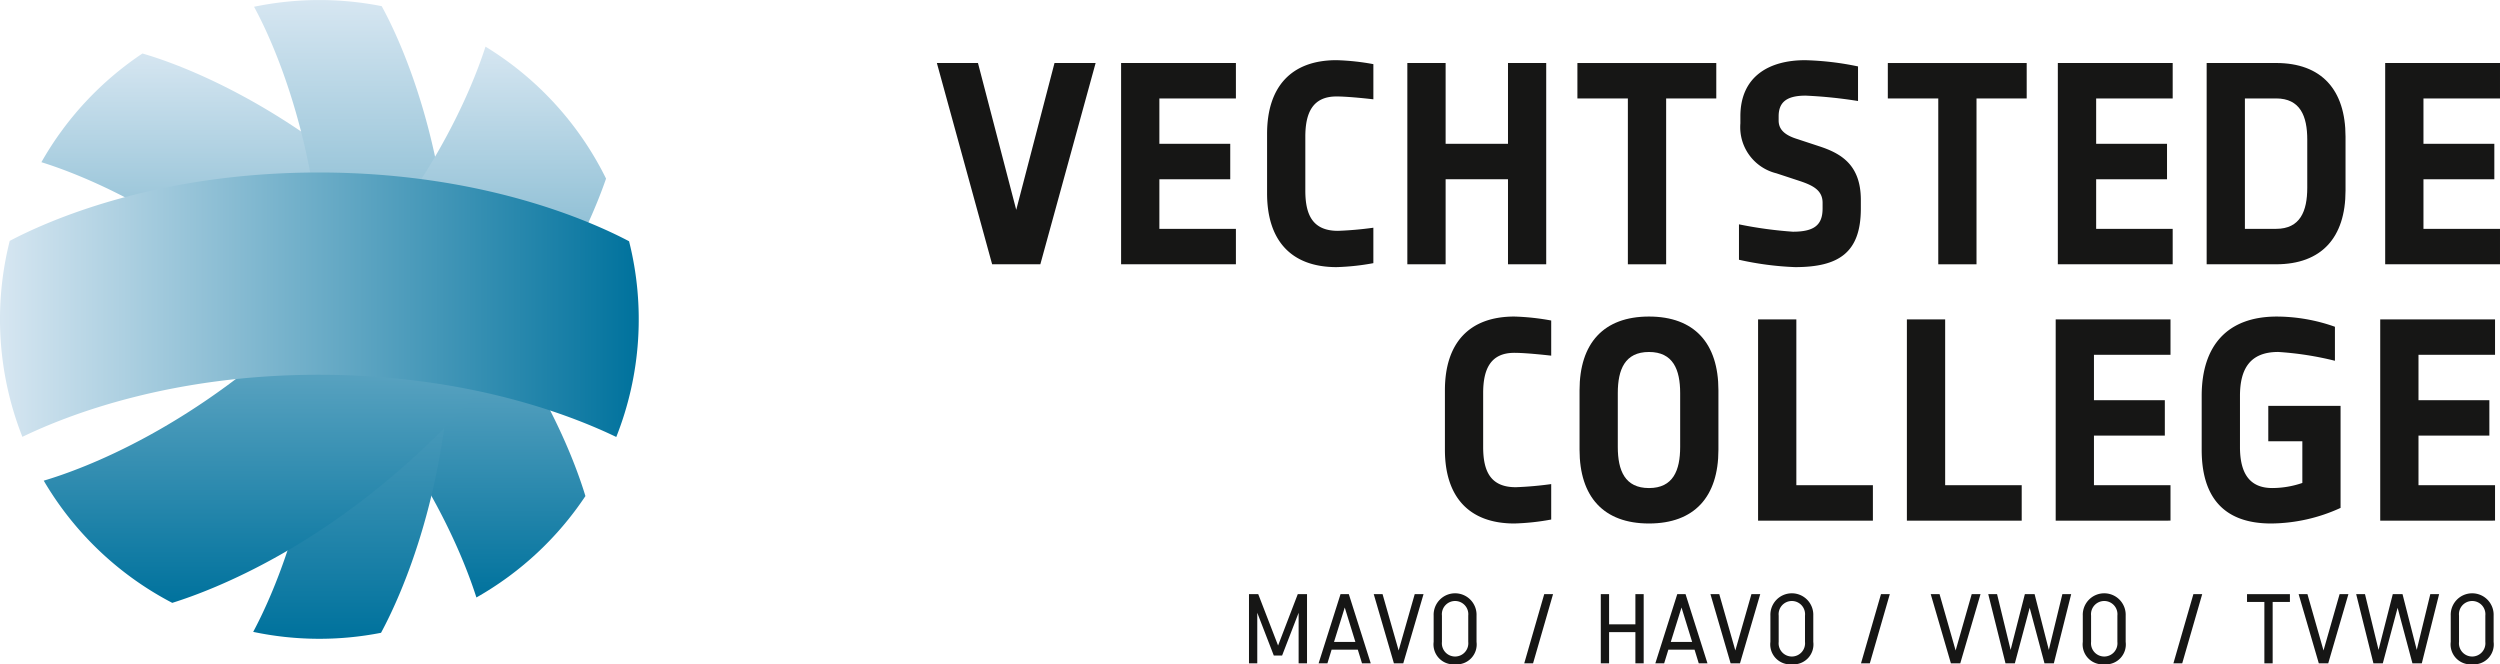 <?xml version="1.0" encoding="UTF-8"?>
<svg xmlns="http://www.w3.org/2000/svg" xmlns:xlink="http://www.w3.org/1999/xlink" height="60.274" viewBox="0 0 226.823 60.274" width="226.823">
  <linearGradient id="a" gradientUnits="objectBoundingBox" x1=".5" x2=".5" y1="1">
    <stop offset="0" stop-color="#00729d"></stop>
    <stop offset="1" stop-color="#d6e6f1"></stop>
  </linearGradient>
  <linearGradient id="b" gradientUnits="objectBoundingBox" x2="1" y1=".5" y2=".5">
    <stop offset="0" stop-color="#d6e6f1"></stop>
    <stop offset="1" stop-color="#00729d"></stop>
  </linearGradient>
  <g fill="#161615">
    <path d="m259.195 194.545h-4.373l-5.015-18.262h3.729l3.472 13.323 3.473-13.323h3.73z" transform="translate(-164.806 -170.567)"></path>
    <path d="m274.356 194.545v-18.262h10.417v3.217h-6.944v4.116h6.43v3.214h-6.43v4.5h6.944v3.214z" transform="translate(-172.64 -170.567)"></path>
    <path d="m300.108 194.682c-4.115 0-6.3-2.418-6.3-6.688v-5.4c0-4.27 2.186-6.688 6.3-6.688a21.5 21.5 0 0 1 3.344.36v3.19s-2.186-.258-3.344-.258c-2.186 0-2.83 1.518-2.83 3.653v4.887c0 2.135.618 3.652 2.958 3.652a31.752 31.752 0 0 0 3.215-.283v3.215a21.5 21.5 0 0 1 -3.343.36z" transform="translate(-178.847 -170.446)"></path>
    <path d="m321.632 194.545v-7.716h-5.659v7.716h-3.473v-18.262h3.473v7.331h5.659v-7.331h3.468v18.262z" transform="translate(-184.813 -170.567)"></path>
    <path d="m343.213 179.5v15.047h-3.473v-15.047h-4.578v-3.215h12.6v3.215z" transform="translate(-192.045 -170.567)"></path>
    <path d="m361.783 194.682a27.848 27.848 0 0 1 -5.093-.669v-3.213a37.4 37.4 0 0 0 4.887.669c1.955 0 2.7-.617 2.7-2.109v-.515c0-1.132-.875-1.569-2.007-1.955l-2.186-.72a4.308 4.308 0 0 1 -3.266-4.526v-.644c0-3.653 2.649-5.093 5.864-5.093a26.419 26.419 0 0 1 4.81.566v3.138a41.692 41.692 0 0 0 -4.758-.488c-1.776 0-2.444.643-2.444 1.877v.385c0 .85.618 1.312 1.518 1.62l2.186.72c1.954.643 3.754 1.672 3.754 4.861v.772c.002 4.012-2.004 5.324-5.965 5.324z" transform="translate(-198.915 -170.446)"></path>
    <path d="m384.569 179.5v15.047h-3.469v-15.047h-4.578v-3.215h12.6v3.215z" transform="translate(-205.242 -170.567)"></path>
    <path d="m399.179 194.545v-18.262h10.421v3.217h-6.944v4.116h6.43v3.214h-6.43v4.5h6.944v3.214z" transform="translate(-212.474 -170.567)"></path>
    <path d="m425.309 194.545h-6.3v-18.262h6.3c4.115 0 6.3 2.418 6.3 6.688v4.887c.001 4.269-2.185 6.687-6.3 6.687zm2.828-11.317c0-2.135-.643-3.73-2.828-3.73h-2.83v11.832h2.83c2.186 0 2.828-1.6 2.828-3.73z" transform="translate(-218.801 -170.567)"></path>
    <path d="m442.8 194.545v-18.262h10.417v3.217h-6.944v4.116h6.43v3.214h-6.43v4.5h6.944v3.214z" transform="translate(-226.394 -170.567)"></path>
    <path d="m323.805 228.844c-4.116 0-6.3-2.418-6.3-6.688v-5.4c0-4.27 2.186-6.688 6.3-6.688a21.515 21.515 0 0 1 3.344.36v3.189s-2.186-.257-3.344-.257c-2.186 0-2.83 1.518-2.83 3.652v4.888c0 2.135.618 3.652 2.958 3.652a31.773 31.773 0 0 0 3.216-.283v3.215a21.515 21.515 0 0 1 -3.344.36z" transform="translate(-186.409 -181.348)"></path>
    <path d="m341.745 228.844c-4.116 0-6.3-2.418-6.3-6.688v-5.4c0-4.27 2.186-6.688 6.3-6.688s6.3 2.418 6.3 6.688v5.4c.001 4.27-2.185 6.688-6.3 6.688zm2.829-11.832c0-2.135-.643-3.729-2.829-3.729s-2.83 1.595-2.83 3.729v4.888c0 2.135.643 3.729 2.83 3.729s2.829-1.594 2.829-3.729z" transform="translate(-192.134 -181.348)"></path>
    <path d="m359.237 228.707v-18.262h3.472v15.047h6.945v3.215z" transform="translate(-199.728 -181.468)"></path>
    <path d="m379.065 228.707v-18.262h3.473v15.047h6.945v3.215z" transform="translate(-206.055 -181.468)"></path>
    <path d="m398.894 228.707v-18.262h10.417v3.215h-6.945v4.115h6.43v3.215h-6.43v4.5h6.945v3.215z" transform="translate(-212.383 -181.468)"></path>
    <path d="m424.647 228.844c-4.3 0-6.3-2.392-6.3-6.688v-4.887c0-4.579 2.341-7.2 6.816-7.2a15.881 15.881 0 0 1 5.273.926v3.086a28.764 28.764 0 0 0 -5.143-.8c-2.546 0-3.472 1.518-3.472 3.987v4.63c0 2.366.848 3.729 2.933 3.729a8.462 8.462 0 0 0 2.726-.462v-3.782h-3.09v-3.213h6.558v9.259a15.34 15.34 0 0 1 -6.301 1.415z" transform="translate(-218.59 -181.348)"></path>
    <path d="m442.139 228.707v-18.262h10.417v3.215h-6.945v4.115h6.43v3.215h-6.43v4.5h6.945v3.215z" transform="translate(-226.183 -181.468)"></path>
    <path d="m295.9 253.339v-4.589l-1.5 3.882h-.752l-1.5-3.882v4.589h-.752v-6.278h.84l1.8 4.66 1.786-4.66h.84v6.278z" transform="translate(-178.077 -193.154)"></path>
    <path d="m304.615 253.339-.381-1.239h-2.378l-.38 1.239h-.8l1.99-6.278h.752l1.99 6.278zm-1.566-5.067-.973 3.122h1.937z" transform="translate(-181.041 -193.154)"></path>
    <path d="m310.7 253.339h-.849l-1.829-6.278h.8l1.459 5.111 1.458-5.111h.8z" transform="translate(-183.383 -193.154)"></path>
    <path d="m317.95 253.386a1.81 1.81 0 0 1 -1.945-2.033v-2.388a1.947 1.947 0 1 1 3.891 0v2.388a1.81 1.81 0 0 1 -1.946 2.033zm1.194-4.421a1.2 1.2 0 1 0 -2.387 0v2.388a1.2 1.2 0 1 0 2.387 0z" transform="translate(-185.931 -193.112)"></path>
    <path d="m328.879 253.339h-.8l1.813-6.278h.8z" transform="translate(-189.786 -193.154)"></path>
    <path d="m341.418 253.339v-2.83h-2.387v2.83h-.752v-6.278h.752v2.739h2.387v-2.741h.752v6.278z" transform="translate(-193.04 -193.154)"></path>
    <path d="m349.488 253.339-.381-1.239h-2.378l-.381 1.239h-.8l1.989-6.278h.752l1.99 6.278zm-1.565-5.067-.973 3.122h1.937z" transform="translate(-195.361 -193.154)"></path>
    <path d="m355.57 253.339h-.849l-1.83-6.278h.8l1.458 5.111 1.459-5.111h.8z" transform="translate(-197.703 -193.154)"></path>
    <path d="m362.824 253.386a1.81 1.81 0 0 1 -1.945-2.033v-2.388a1.947 1.947 0 1 1 3.891 0v2.388a1.81 1.81 0 0 1 -1.946 2.033zm1.194-4.421a1.2 1.2 0 1 0 -2.387 0v2.388a1.2 1.2 0 1 0 2.387 0z" transform="translate(-200.252 -193.112)"></path>
    <path d="m373.753 253.339h-.8l1.813-6.278h.8z" transform="translate(-204.106 -193.154)"></path>
    <path d="m384.923 253.339h-.849l-1.83-6.278h.8l1.459 5.111 1.458-5.111h.8z" transform="translate(-207.07 -193.154)"></path>
    <path d="m395.859 253.339h-.849l-1.344-5.041-1.345 5.041h-.848l-1.565-6.278h.8l1.229 5.058 1.292-5.058h.884l1.291 5.058 1.228-5.058h.8z" transform="translate(-209.515 -193.154)"></path>
    <path d="m404.451 253.386a1.81 1.81 0 0 1 -1.945-2.033v-2.388a1.947 1.947 0 1 1 3.891 0v2.388a1.81 1.81 0 0 1 -1.946 2.033zm1.194-4.421a1.2 1.2 0 1 0 -2.387 0v2.388a1.2 1.2 0 1 0 2.387 0z" transform="translate(-213.536 -193.112)"></path>
    <path d="m415.381 253.339h-.8l1.813-6.278h.8z" transform="translate(-217.39 -193.154)"></path>
    <path d="m426.715 247.768v5.572h-.751v-5.572h-1.574v-.707h3.891v.707z" transform="translate(-220.519 -193.154)"></path>
    <path d="m433.954 253.339h-.854l-1.831-6.278h.8l1.458 5.111 1.459-5.111h.8z" transform="translate(-222.716 -193.154)"></path>
    <path d="m444.889 253.339h-.85l-1.344-5.041-1.344 5.041h-.851l-1.565-6.278h.8l1.23 5.058 1.291-5.058h.884l1.291 5.058 1.229-5.058h.8z" transform="translate(-225.161 -193.154)"></path>
    <path d="m453.479 253.386a1.81 1.81 0 0 1 -1.945-2.033v-2.388a1.947 1.947 0 1 1 3.891 0v2.388a1.81 1.81 0 0 1 -1.946 2.033zm1.194-4.421a1.2 1.2 0 1 0 -2.387 0v2.388a1.2 1.2 0 1 0 2.387 0z" transform="translate(-229.181 -193.112)"></path>
  </g>
  <g fill="url(#a)">
    <path d="m151.853 175.015a29.105 29.105 0 0 0 -9.169 9.863c3.565 1.107 13.765 4.991 24.3 15.645 9.968 10.085 13.874 19.8 15.168 23.847a29.1 29.1 0 0 0 9.89-9.2c-1.119-3.7-4.921-13.818-15.321-24.34-11.168-11.292-21.957-14.978-24.868-15.815z" transform="translate(-138.928 -170.162)"></path>
    <path d="m170.983 168.5c1.559 2.856 6.413 13.015 6.322 28.626-.086 14.86-4.6 24.728-6.4 28.092a29.039 29.039 0 0 0 11.6.083c1.789-3.317 6.34-13.209 6.428-28.143.092-15.77-4.864-25.978-6.368-28.711a29.1 29.1 0 0 0 -11.577.054z" transform="translate(-147.934 -167.888)"></path>
    <path d="m194.015 186.074a29.09 29.09 0 0 0 -10.938-11.974c-1.222 3.807-5.177 13.748-15.551 24-10.7 10.578-20.994 14.333-24.53 15.379a29.1 29.1 0 0 0 11.661 11.087c3.917-1.226 13.8-5.1 24.053-15.235 9.757-9.646 13.836-19.01 15.305-23.257z" transform="translate(-139.028 -169.869)"></path>
  </g>
  <path d="m138.051 197.079a29.046 29.046 0 0 0 1.148 17.779c4.148-2.007 13.548-5.656 27.034-5.632 13.3.024 22.624 3.609 26.849 5.645a28.99 28.99 0 0 0 1.161-17.758c-3.455-1.823-13.3-6.212-28.027-6.238-14.904-.026-24.816 4.434-28.165 6.204z" fill="url(#b)" transform="translate(-137.168 -175.224)"></path>
</svg>
